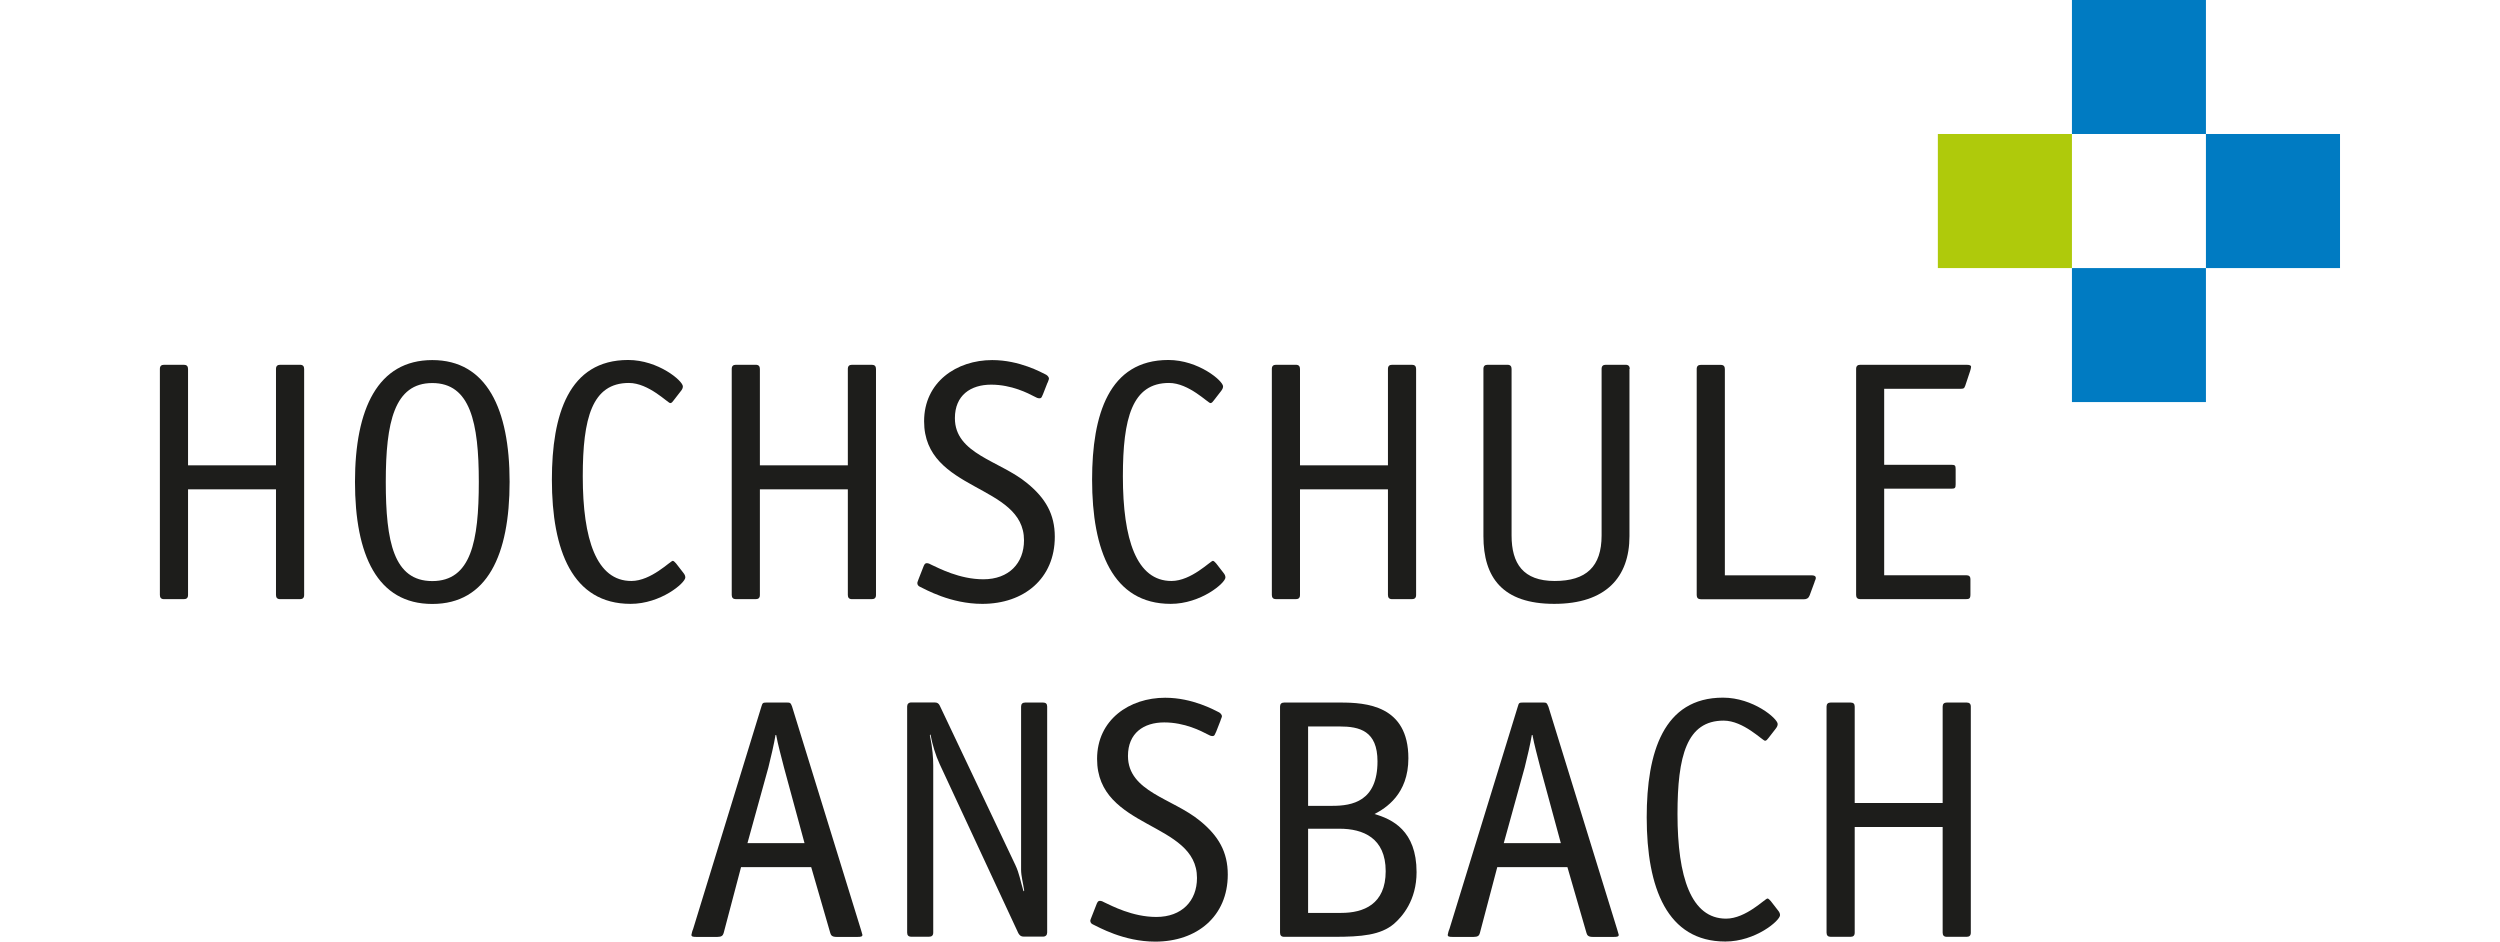 <?xml version="1.0" encoding="UTF-8"?>
<svg xmlns="http://www.w3.org/2000/svg" id="Ebene_1" width="265.5" height="100" viewBox="0 0 265.5 100">
  <defs>
    <style>
      .cls-1 {
        fill: #1d1d1b;
        fill-rule: evenodd;
      }

      .cls-2 {
        fill: #afca0b;
      }

      .cls-3 {
        fill: #007bc2;
      }
    </style>
  </defs>
  <path class="cls-1" d="M29.31,51.97v11.22c0,.29.14.44.44.44h2.11c.29,0,.44-.14.44-.44v-24.01c0-.29-.14-.44-.44-.44h-2.11c-.29,0-.44.14-.44.44v10.24h-9.34v-10.24c0-.29-.15-.44-.44-.44h-2.11c-.29,0-.44.14-.44.44v24.01c0,.29.14.44.44.44h2.11c.29,0,.44-.14.44-.44v-11.22h9.34Z"></path>
  <path class="cls-1" d="M54.12,51.17c0-7.74-2.43-12.93-8.21-12.93s-8.21,5.16-8.21,12.93,2.36,12.97,8.21,12.97,8.21-5.23,8.21-12.97h0ZM45.91,61.71c-4.1,0-4.94-4.18-4.94-10.53s.91-10.5,4.94-10.5,4.94,4.18,4.94,10.5-.83,10.53-4.94,10.53Z"></path>
  <path class="cls-1" d="M71.81,59.85c-.11-.11-.25-.29-.36-.29-.25,0-2.29,2.14-4.4,2.14-3.7,0-5.16-4.4-5.16-11.11,0-6.18.98-9.92,4.9-9.92,2.11,0,4.14,2.14,4.39,2.14.15,0,.25-.14.36-.29l.76-.98c.15-.18.22-.33.22-.51,0-.58-2.61-2.8-5.81-2.8-6.32,0-8.1,5.81-8.1,12.71,0,7.52,2.18,13.19,8.36,13.19,3.2,0,5.81-2.22,5.81-2.8,0-.18-.07-.33-.22-.51l-.76-.98h0Z"></path>
  <path class="cls-1" d="M90.04,51.97v11.22c0,.29.14.44.44.44h2.11c.29,0,.44-.14.44-.44v-24.01c0-.29-.15-.44-.44-.44h-2.11c-.29,0-.44.14-.44.44v10.24h-9.34v-10.24c0-.29-.14-.44-.44-.44h-2.11c-.29,0-.44.14-.44.44v24.01c0,.29.15.44.44.44h2.11c.29,0,.44-.14.44-.44v-11.22h9.34Z"></path>
  <path class="cls-1" d="M111.26,40.64c.04-.15.14-.33.14-.44s-.11-.29-.29-.4c-.51-.25-2.83-1.56-5.74-1.56-3.78,0-7.23,2.33-7.23,6.5,0,7.52,10.61,6.61,10.61,12.64,0,2.43-1.6,4.14-4.32,4.14-2.54,0-4.76-1.2-5.49-1.53-.18-.11-.36-.18-.51-.18-.22,0-.29.18-.4.47l-.47,1.2c-.04.14-.14.33-.14.44,0,.18.11.33.29.4.54.25,3.23,1.81,6.61,1.81,4.43,0,7.7-2.69,7.7-7.12,0-2.4-.98-4.1-2.94-5.7-2.91-2.4-7.67-3.09-7.67-6.9,0-2.43,1.67-3.56,3.85-3.56s3.92.91,4.61,1.27c.18.11.36.18.51.18.26,0,.26-.18.4-.47l.47-1.2h0Z"></path>
  <path class="cls-1" d="M129.17,59.85c-.11-.11-.25-.29-.36-.29-.25,0-2.29,2.14-4.4,2.14-3.71,0-5.16-4.4-5.16-11.11,0-6.18.98-9.92,4.9-9.92,2.11,0,4.14,2.14,4.4,2.14.14,0,.25-.14.36-.29l.76-.98c.14-.18.22-.33.22-.51,0-.58-2.61-2.8-5.81-2.8-6.32,0-8.1,5.81-8.1,12.71,0,7.52,2.18,13.19,8.35,13.19,3.2,0,5.81-2.22,5.81-2.8,0-.18-.07-.33-.22-.51l-.76-.98h0Z"></path>
  <path class="cls-1" d="M147.4,51.97v11.22c0,.29.14.44.44.44h2.11c.29,0,.44-.14.44-.44v-24.01c0-.29-.15-.44-.44-.44h-2.11c-.29,0-.44.14-.44.44v10.24h-9.34v-10.24c0-.29-.14-.44-.44-.44h-2.11c-.29,0-.44.14-.44.44v24.01c0,.29.15.44.44.44h2.11c.29,0,.44-.14.44-.44v-11.22h9.34,0Z"></path>
  <path class="cls-1" d="M173.08,39.18c0-.29-.14-.44-.44-.44h-2.11c-.29,0-.44.14-.44.44v17.69c0,3.3-1.63,4.83-4.98,4.83s-4.58-1.85-4.58-4.83v-17.69c0-.29-.14-.44-.44-.44h-2.11c-.29,0-.44.14-.44.44v17.76c0,4.4,2.04,7.19,7.52,7.19s7.99-2.83,7.99-7.19v-17.76h0Z"></path>
  <path class="cls-1" d="M183.18,61.09v-21.9c0-.29-.14-.44-.44-.44h-2.11c-.29,0-.44.14-.44.44v24.01c0,.29.15.44.44.44h10.97c.26,0,.47-.11.58-.4l.51-1.38c.04-.18.15-.33.15-.47,0-.22-.18-.29-.44-.29h-9.23Z"></path>
  <path class="cls-1" d="M209.26,61.49c0-.25-.14-.4-.44-.4h-8.72v-9.19h7.12c.4,0,.47-.07.47-.47v-1.6c0-.4-.07-.47-.47-.47h-7.12v-8.07h8.06c.33,0,.44,0,.55-.33l.51-1.53c.04-.14.11-.36.11-.47s-.07-.22-.47-.22h-11.3c-.29,0-.44.14-.44.44v24.01c0,.29.15.44.44.44h11.19c.4,0,.51-.07.51-.51v-1.63h0Z"></path>
  <path class="cls-1" d="M85.45,89.54h-6.07l2.22-8.03c.25-.98.62-2.58.76-3.45h.07c.18,1.02.55,2.32.83,3.45l2.18,8.03h0ZM84.11,75.01c-.14-.4-.25-.4-.55-.4h-2.14c-.4,0-.44.04-.55.4l-7.26,23.65c-.11.25-.14.44-.18.62,0,.18.14.22.51.22h2.25c.44,0,.58-.14.66-.4l1.85-7.01h7.45l2.03,7.01c.07.25.22.4.65.4h2.25c.36,0,.51-.04.51-.22-.04-.18-.11-.36-.18-.62l-7.3-23.65h0Z"></path>
  <path class="cls-1" d="M111.21,75.04c0-.29-.14-.43-.44-.43h-1.89c-.29,0-.44.15-.44.43v17.33c0,.65.22,1.45.33,2.22l-.07.07c-.33-1.09-.44-1.89-.87-2.8l-8.03-16.93c-.11-.22-.25-.33-.55-.33h-2.47c-.29,0-.44.18-.44.43v24.01c0,.29.14.44.44.44h1.89c.29,0,.44-.14.44-.44v-17.73c0-.8-.07-1.85-.36-3.24l.07-.07c.18,1.02.54,2.22.98,3.16l8.35,17.95c.15.25.29.36.58.36h2.04c.29,0,.44-.18.44-.44v-24.01h0Z"></path>
  <path class="cls-1" d="M129.62,76.5c.04-.14.15-.33.15-.44s-.11-.29-.29-.4c-.51-.25-2.83-1.56-5.74-1.56-3.78,0-7.23,2.32-7.23,6.5,0,7.52,10.61,6.61,10.61,12.64,0,2.43-1.6,4.14-4.32,4.14-2.54,0-4.76-1.2-5.48-1.53-.18-.11-.36-.18-.51-.18-.22,0-.29.18-.4.47l-.47,1.2c-.04.14-.15.33-.15.44,0,.18.11.33.29.4.55.25,3.23,1.82,6.61,1.82,4.43,0,7.7-2.69,7.7-7.12,0-2.4-.98-4.1-2.94-5.7-2.91-2.4-7.66-3.09-7.66-6.9,0-2.43,1.67-3.56,3.85-3.56s3.92.91,4.61,1.27c.18.11.36.18.51.18.25,0,.25-.18.4-.47l.47-1.2h0Z"></path>
  <path class="cls-1" d="M136.38,74.61c-.29,0-.44.15-.44.43v24.01c0,.29.14.44.44.44h5.3c2.91,0,4.94-.18,6.36-1.38.87-.76,2.4-2.47,2.4-5.49,0-4.43-2.61-5.63-4.47-6.17,1.2-.62,3.6-2.11,3.6-5.92,0-5.63-4.5-5.92-7.23-5.92h-5.96ZM138.92,85.58v-8.43h3.34c2.14,0,4.03.47,4.03,3.71,0,4.25-2.69,4.72-4.79,4.72h-2.58ZM138.92,96.95v-8.94h3.34c2.5,0,4.9.98,4.9,4.51s-2.36,4.43-4.72,4.43h-3.52Z"></path>
  <path class="cls-1" d="M165.77,89.54h-6.07l2.22-8.03c.25-.98.62-2.58.76-3.45h.07c.18,1.02.55,2.32.83,3.45l2.18,8.03ZM164.42,75.01c-.14-.4-.25-.4-.54-.4h-2.14c-.4,0-.44.04-.54.4l-7.27,23.65c-.11.25-.14.44-.18.62,0,.18.14.22.51.22h2.25c.44,0,.58-.14.65-.4l1.85-7.01h7.45l2.03,7.01c.07.25.22.4.65.4h2.26c.36,0,.51-.04.51-.22-.04-.18-.11-.36-.18-.62l-7.3-23.65h0Z"></path>
  <path class="cls-1" d="M188.07,95.71c-.11-.11-.25-.29-.36-.29-.25,0-2.29,2.14-4.4,2.14-3.71,0-5.16-4.4-5.16-11.11,0-6.18.98-9.92,4.9-9.92,2.11,0,4.14,2.14,4.4,2.14.14,0,.25-.15.36-.29l.76-.98c.14-.18.22-.33.22-.51,0-.58-2.61-2.8-5.81-2.8-6.32,0-8.1,5.81-8.1,12.71,0,7.52,2.18,13.19,8.35,13.19,3.2,0,5.81-2.22,5.81-2.8,0-.18-.07-.33-.22-.51l-.76-.98h0Z"></path>
  <path class="cls-1" d="M206.31,87.83v11.22c0,.29.14.44.44.44h2.11c.29,0,.44-.14.44-.44v-24.01c0-.29-.15-.43-.44-.43h-2.11c-.29,0-.44.15-.44.43v10.24h-9.34v-10.24c0-.29-.14-.43-.44-.43h-2.11c-.29,0-.44.15-.44.43v24.01c0,.29.15.44.44.44h2.11c.29,0,.44-.14.44-.44v-11.22h9.34,0Z"></path>
  <polygon class="cls-3" points="220.04 0 220.04 14.23 234.27 14.23 234.27 0 220.04 0 220.04 0"></polygon>
  <polygon class="cls-3" points="234.27 14.23 234.27 28.47 248.51 28.47 248.51 14.23 234.27 14.23 234.27 14.23"></polygon>
  <polygon class="cls-3" points="220.04 28.47 220.04 42.7 234.27 42.7 234.27 28.47 220.04 28.47 220.04 28.47"></polygon>
  <polygon class="cls-2" points="205.8 14.23 205.8 28.47 220.04 28.47 220.04 14.23 205.8 14.23 205.8 14.23"></polygon>
</svg>
